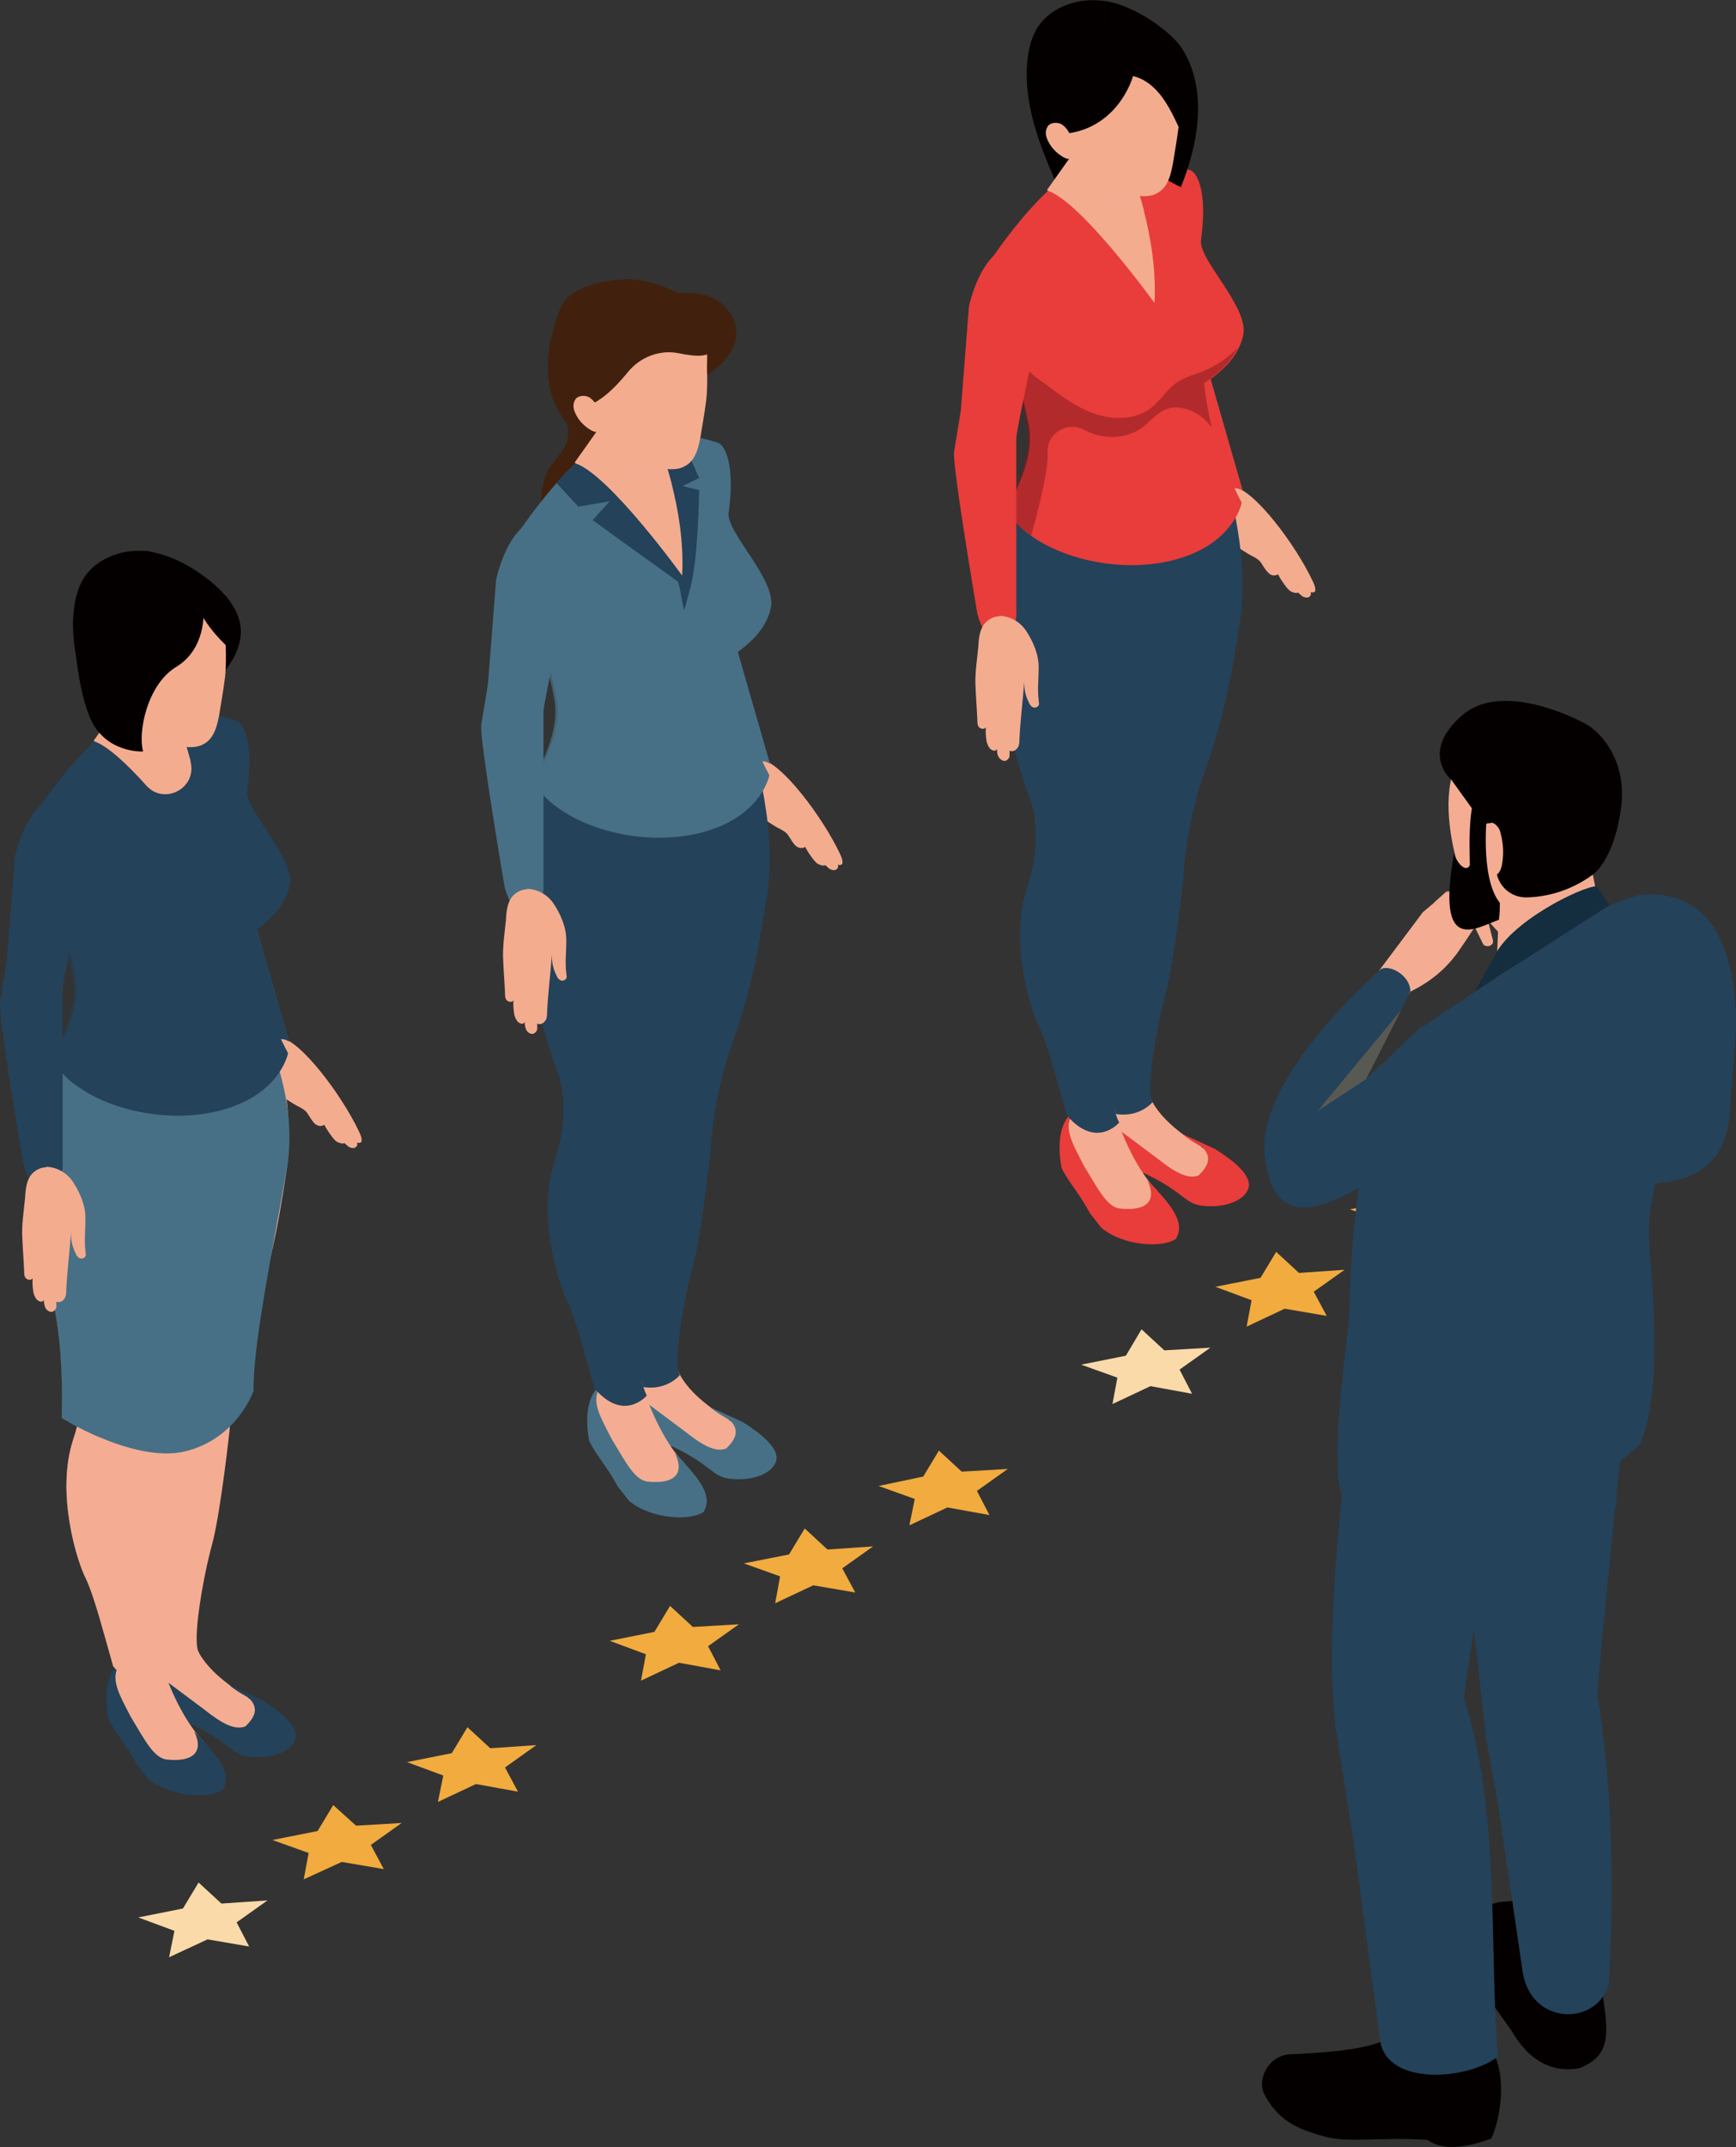 <?xml version="1.0" encoding="UTF-8"?>
<svg xmlns="http://www.w3.org/2000/svg" viewBox="0 0 38.81 47.97">
  <rect x="0" y="0" width="38.81" height="47.97" fill="#333333" stroke="none"/>
  <defs>
    <style>
      .cls-1, .cls-2, .cls-3, .cls-4 {
        opacity: .5;
      }

      .cls-1, .cls-2, .cls-3, .cls-4, .cls-5 {
        mix-blend-mode: multiply;
      }

      .cls-1, .cls-6 {
        fill: #24425a;
      }

      .cls-7 {
        fill: #41210d;
      }

      .cls-8 {
        fill: #e83d3a;
      }

      .cls-9 {
        fill: #142d3f;
      }

      .cls-10 {
        fill: #fadaa9;
      }

      .cls-11 {
        isolation: isolate;
      }

      .cls-12, .cls-3 {
        fill: #f4ad92;
      }

      .cls-2 {
        fill: #7e191e;
      }

      .cls-13 {
        fill: #f4ac8f;
      }

      .cls-14 {
        fill: #fff;
      }

      .cls-15 {
        fill: #f1ab3f;
      }

      .cls-16 {
        fill: #040000;
      }

      .cls-4 {
        fill: #8f704c;
      }

      .cls-17, .cls-5 {
        fill: #477086;
      }

      .cls-5 {
        opacity: .75;
      }
    </style>
  </defs>
  <g class="cls-11">
    <g id="_レイヤー_2" data-name="レイヤー 2">
      <g id="P">
        <g>
          <g>
            <g>
              <path class="cls-13" d="M27.58,10.88c.45.05,1.38,1.28,1.77,2.11.02.04.04.09.05.13,0,.03.01.06,0,.09-.02.03-.06.03-.1.02.02.04,0,.09-.04.11-.04.02-.09.01-.13-.01-.04-.02-.07-.06-.11-.09-.05.02-.1,0-.15-.02-.04-.02-.08-.06-.11-.1-.07-.09-.14-.19-.19-.29-.05.04-.13.03-.18,0-.05-.04-.09-.09-.13-.15l-.07-.11c-.07-.1-.2-.14-.31-.21-.16-.1-.32-.2-.45-.33-.13-.13-.24-.3-.26-.48-.02-.15.02-.3.1-.43.08-.13.17-.22.32-.26Z"/>
              <path class="cls-17" d="M27.78,10.96s-.24-.18-.39.11c-.15.29-.34.52-.34.52l-1.34-2.5,1.12-1.43.95,3.3Z"/>
              <path class="cls-8" d="M27.78,10.96s-.24-.18-.39.11c-.15.29-.34.52-.34.52l-1.34-2.5,1.12-1.43.95,3.3Z"/>
            </g>
            <path class="cls-14" d="M25.13,7.92s.45.79-.31,1.13l-.3-.41-.24.41s-.64-.58-.22-1.15c.42-.57,1.07.02,1.07.02Z"/>
            <g>
              <path class="cls-12" d="M26.86,25.62c-.38-.23-1.11-.72-1.21-1.32-.33-.03-.49-.14-.79.04-.26.38-.39.76-.14,1.19l.75.1.74.7.81.09c.1-.32.15-.61-.16-.79Z"/>
              <path class="cls-8" d="M24.78,24.46c-.38.29-.4.87-.28,1.35.25.48.78.26,1.14.43.84.41.84.65,1.24.7.65.07,1.07-.22,1.04-.5-.03-.23-.31-.49-.76-.77l-.72-.33c.11.1.26.19.43.28.23.23.15.42-.07.64-.24.1-.54-.07-.93-.38l-.83-.62c-.22-.21-.33-.47-.25-.79Z"/>
              <path class="cls-6" d="M27.32,10.35s.64,1.93.41,3.47c-.23,1.54-.43,2.39-.82,3.49-.39,1.1-.45,2.21-.45,2.25,0,.05-.21,1.95-.4,2.64s-.46,2.18-.29,2.42c0,0-.4.51-1.18.16l-.07-5.57.29-7.16,2.5-1.71Z"/>
              <path class="cls-1" d="M26.8,12.99s-.12.65-.56,1.19-.4,2.93-.4,2.93c0,0-.18,2.23-.36,2.99-.18.77-.46,4.16-.46,4.16l-.39-6.6-.05-4.03,2.21-.64Z"/>
              <path class="cls-12" d="M23.98,24.85c-.15.27-.14.65-.11,1.07,0,0,.7,1.08.72,1.13.01.05.97.29.97.29l.3-.75c-.39-.37-.81-1.23-.95-1.82-.45-.03-.58-.45-.92-.09,0,.06,0,.12-.01.17Z"/>
              <path class="cls-8" d="M23.98,24.85c-.34.27-.32.83-.25,1.24.16.33.38.54.64,1.02l.25.32c.49.41,1.36.46,1.67.25.2-.35-.04-.7-.64-1.31.23.47-.03.7-.63.63-.28-.05-.47-.43-.78-.94-.28-.54-.47-.85-.26-1.21Z"/>
              <path class="cls-6" d="M23.02,17.82s.34.82-.06,2.02c-.4,1.2.08,2.72.27,3.1.11.21.29.79.42,1.27.11.39.2.71.2.71.66.77,1.17.16,1.17.16-.41-.77-.24-4.06-.24-4.06,0,0-.04-.88.19-1.65.23-.77.44-2.69.44-3.16,0-.47-.06-2.04-.06-2.04,2.63-1.27,1.63-3.31,1.63-3.31l-3.81-1.33s.03.67-.36,1.4c-.03.05-.05.1-.08.15-.34.64-.49,1.02-.61,1.69-.13.72.28,1.92.33,2.78.05.86.57,2.29.57,2.29Z"/>
              <path class="cls-1" d="M23.02,17.82s.34.82-.06,2.02c-.4,1.2.08,2.72.27,3.1.11.21.29.79.42,1.27l.03.03s-.44-2.05-.38-3.12c.06-1.07.36-1.74.38-2.77.03-1.04-.36-3.15-.65-3.99-.28-.85,0-2.4,0-2.4v-.79s-.31-.11-.31-.11c-.34.64-.49,1.02-.61,1.69-.13.72.28,1.92.33,2.78.05.86.57,2.29.57,2.29Z"/>
              <path class="cls-16" d="M22.99,1.19c.03-.17.08-.35.16-.5.26-.49.87-.73,1.42-.68.04,0,.08,0,.13.02v3.86s-.02,0-.03,0c-.28.02-.24.02-.94.35-.09-.09-.15-.22-.2-.34-.37-.86-.69-1.79-.54-2.71Z"/>
              <path class="cls-8" d="M22.48,11.33c.11.24.31.46.57.64.82.59,2.27.87,3.43.47,1.13-.39,1.28-1.21,1.28-1.21-.19-.35-.33-.69-.44-1.01-.09-.25-.15-.48-.2-.68-.14-.59-.17-.99-.17-.99,0,0,.19-.12.4-.32.13-.12.26-.28.35-.47.05-.1.08-.2.1-.31.08-.63-1.01-1.66-.95-2.08.18-1.38-.22-1.56-.22-1.56,0,0-1.47-.51-2.43-.09-.96.41-2.07,2.12-2.07,2.12,0,0,.23.93.46,1.87,0,.03.01.06.02.09.17.72.34,1.43.39,1.71.16.84-.49,1.81-.49,1.81Z"/>
              <path class="cls-13" d="M23.42,4.26c.76.25,2.39,2.51,2.39,2.51.04-.75-.09-1.49-.24-2.07-.18-.68-.38-1.14-.38-1.14l-.14-.05-.91-.3-.73,1.03Z"/>
              <path class="cls-3" d="M24.2,3.58c.07.27.2.52.37.75.11.14.24.28.41.36.16.08.36.11.53.05.02,0,.05-.02.07-.03-.18-.68-.38-1.14-.38-1.14l-.14-.05c-.25-.05-.5-.07-.75-.06-.04,0-.1,0-.12.05-.01.02,0,.05,0,.08Z"/>
              <path class="cls-16" d="M26.35.98c.25.32.81,1.31.05,3.2-.24-.1-.44-.28-.71-.31-.33-.04-.66-.01-.99,0V.02c.74.12,1.45.71,1.65.96Z"/>
              <path class="cls-13" d="M26.23,3.61c-.05.27-.11.57-.35.7-.2.12-.46.07-.7.02l-.38-.09c-.08-.02-.17-.04-.25-.08-.2-.09-.32-.29-.44-.47-.26-.4-.51-.81-.77-1.21-.07-.11-.14-.22-.17-.34-.03-.11-.03-.23-.02-.34,0-.13.03-.27.09-.39.08-.16.21-.28.35-.4.19-.17.39-.34.63-.4.15-.03.3-.02.46,0,.43.05.88.14,1.22.42.24.19.45.52.47.83,0,.14-.01.29,0,.44,0,.2,0,.4-.03.6-.03.23-.07.46-.11.7Z"/>
              <path class="cls-16" d="M26.52,3c-.12.29-.33-1.1-1.19-1.3,0,0-.36,1.35-1.83,1.3,0,0-1.01-1.48,0-2.19,1.01-.71,2.57.14,2.57.14,0,0,.95.87.45,2.06Z"/>
              <path class="cls-13" d="M23.74,2.78c-.09-.05-.22-.05-.3.02-.04.05-.06.11-.06.17,0,.06.02.12.05.18.07.15.2.28.34.36.04.02.07.04.11.04.04,0,.08-.01.11-.05.02-.03.02-.08.01-.11-.02-.22-.06-.49-.28-.62Z"/>
            </g>
            <path class="cls-2" d="M22.48,11.33c.11.24.31.46.57.64,0,0,.4-1.37.37-1.84,0,0,0-.01,0-.02-.02-.44.45-.71.83-.5.39.21.9.21,1.26-.04.19-.13.33-.33.54-.42.27-.11.59-.01.82.17.08.07.16.15.22.23-.14-.59-.17-.99-.17-.99,0,0,.19-.12.4-.32.13-.12.26-.28.35-.47-.22.23-.49.41-.79.53-.2.08-.41.13-.59.26-.21.15-.34.38-.54.54-.34.28-.84.29-1.26.15-.42-.14-.78-.41-1.13-.68,0,0-.46-.28-.8-.76.17.72.34,1.43.39,1.71.16.84-.49,1.81-.49,1.81Z"/>
            <g>
              <path class="cls-8" d="M23.22,7.3c0,.05-.5,2.3-.5,2.5v3.88s.05.35-.32.57c-.37.22-.55-.54-.55-.54,0,0-.57-3.34-.52-3.62.05-.29.15-.92.15-.92l.18-2.31s.27-1.39,1.12-1.4c.86-.02.44,1.85.44,1.85Z"/>
              <path class="cls-13" d="M22.34,13.76c.23,0,.46.13.59.32.17.25.3.56.29.86,0,.23-.03.47,0,.7,0,.04.02.08,0,.12-.02.03-.05.05-.09.05-.06,0-.11-.06-.13-.12-.08-.15-.11-.32-.1-.49-.03.43-.09.89-.11,1.33,0,.06,0,.13-.05.19s-.11.08-.17.05c0,.04,0,.09,0,.13-.01.04-.04.07-.07.09-.06.03-.13-.01-.17-.07s-.04-.13-.04-.19c-.02.06-.09.05-.14.01-.05-.04-.07-.1-.09-.16-.02-.11-.03-.22-.02-.33-.03.05-.11.04-.15,0-.04-.04-.04-.1-.04-.16-.01-.24-.03-.48-.04-.72-.02-.3.03-.6.06-.91.01-.15.02-.31.09-.45.07-.14.23-.24.38-.24Z"/>
            </g>
          </g>
          <g>
            <path class="cls-7" d="M12.68,9.84c-.06.23-.25.39-.38.59-.22.35-.24.79-.14,1.19.1.4.31.76.52,1.12.34-.55.82-1.01,1.06-1.61.17-.44.19-.93.06-1.38-.07-.25-.2-.49-.4-.66-.15-.13-.57-.38-.76-.2-.1.1-.02.28,0,.4.04.18.09.37.04.55Z"/>
            <g>
              <path class="cls-13" d="M17.01,16.97c.45.05,1.38,1.28,1.77,2.11.02.04.04.09.05.13,0,.03.01.06,0,.09-.02.03-.06.03-.1.02.02.04,0,.09-.04.11s-.09.01-.13-.01c-.04-.02-.07-.06-.11-.09-.05.02-.1,0-.15-.02-.04-.02-.08-.06-.11-.1-.07-.09-.14-.19-.19-.29-.05.04-.13.03-.18,0s-.09-.09-.13-.15c-.02-.04-.05-.07-.07-.11-.07-.1-.2-.14-.31-.21-.16-.1-.32-.2-.45-.33-.13-.13-.24-.3-.26-.48-.02-.15.02-.3.1-.43.08-.13.17-.22.32-.26Z"/>
              <path class="cls-17" d="M17.21,17.06s-.24-.18-.39.11c-.15.29-.34.52-.34.52l-1.34-2.5,1.12-1.43.95,3.3Z"/>
              <path class="cls-17" d="M17.21,17.06s-.24-.18-.39.11c-.15.29-.34.52-.34.52l-1.34-2.5,1.12-1.43.95,3.3Z"/>
            </g>
            <path class="cls-14" d="M14.56,14.02s.45.79-.31,1.13l-.3-.41-.24.41s-.64-.58-.22-1.15c.42-.57,1.07.02,1.07.02Z"/>
            <path class="cls-12" d="M16.3,31.72c-.38-.23-1.11-.72-1.21-1.32-.33-.03-.49-.14-.79.04-.26.38-.39.76-.14,1.19l.75.1.74.7.81.09c.1-.32.15-.61-.16-.79Z"/>
            <path class="cls-17" d="M14.22,30.56c-.38.29-.4.87-.28,1.35.25.48.78.26,1.14.43.84.41.84.65,1.24.7.65.07,1.07-.22,1.04-.5-.03-.23-.31-.49-.76-.77l-.72-.33c.11.1.26.19.43.28.23.23.15.42-.07.64-.24.1-.54-.07-.93-.38l-.83-.62c-.22-.21-.33-.47-.25-.79Z"/>
            <path class="cls-6" d="M16.75,16.45s.64,1.93.41,3.47c-.23,1.54-.43,2.39-.82,3.49-.39,1.1-.45,2.21-.45,2.25,0,.05-.21,1.95-.4,2.64s-.46,2.18-.29,2.42c0,0-.4.51-1.18.16l-.07-5.57.29-7.16,2.5-1.71Z"/>
            <path class="cls-1" d="M16.24,19.09s-.12.65-.56,1.19-.4,2.93-.4,2.93c0,0-.18,2.23-.36,2.99-.18.77-.46,4.16-.46,4.16l-.39-6.6-.05-4.03,2.21-.64Z"/>
            <path class="cls-12" d="M13.42,30.95c-.15.27-.14.65-.11,1.07,0,0,.7,1.08.72,1.13.01.05.97.29.97.29l.3-.75c-.39-.37-.81-1.23-.95-1.82-.45-.03-.58-.45-.92-.09,0,.06,0,.12-.01.17Z"/>
            <path class="cls-17" d="M13.42,30.95c-.34.27-.32.83-.25,1.24.16.33.38.54.64,1.02l.25.32c.49.41,1.36.46,1.67.25.2-.35-.04-.7-.64-1.31.23.47-.03.7-.63.63-.28-.05-.47-.43-.78-.94-.28-.54-.47-.85-.26-1.21Z"/>
            <path class="cls-6" d="M12.46,23.92s.34.82-.06,2.02c-.4,1.2.08,2.72.27,3.1.11.21.29.79.42,1.27.11.39.2.71.2.71.66.77,1.17.16,1.17.16-.41-.77-.24-4.06-.24-4.06,0,0-.04-.88.19-1.65.23-.77.44-2.69.44-3.16s-.06-2.04-.06-2.04c2.63-1.27,1.63-3.31,1.63-3.31l-3.81-1.33s.03.67-.36,1.4c-.03.05-.05.1-.08.15-.34.64-.49,1.02-.61,1.69-.13.72.28,1.92.33,2.78.05.86.57,2.29.57,2.29Z"/>
            <path class="cls-1" d="M12.46,23.92s.34.82-.06,2.02c-.4,1.2.08,2.72.27,3.1.11.21.29.79.42,1.27l.03.03s-.44-2.05-.38-3.12c.06-1.07.36-1.74.38-2.77.03-1.04-.36-3.15-.65-3.99-.28-.85,0-2.4,0-2.4v-.79s-.31-.11-.31-.11c-.34.64-.49,1.02-.61,1.69-.13.72.28,1.92.33,2.78.05.86.57,2.29.57,2.29Z"/>
            <path class="cls-7" d="M12.52,6.91c.2-.52.99-.66,1.54-.67.69,0,1.52.54,1.57.55l-1.49,3.19s-.02,0-.03,0c-.28.02-.08-.33-.78,0-.09-.09-1.72-.73-.81-3.07Z"/>
            <path class="cls-17" d="M11.92,17.42c.11.24.31.46.57.64.82.59,2.27.87,3.43.47,1.13-.39,1.28-1.21,1.28-1.21-.19-.35-.33-.69-.44-1.01-.09-.25-.15-.48-.2-.68-.14-.59-.17-.99-.17-.99,0,0,.19-.12.4-.32.13-.12.26-.28.35-.47.05-.1.08-.2.1-.31.08-.63-1.01-1.66-.95-2.08.18-1.38-.22-1.56-.22-1.56,0,0-1.47-.51-2.43-.09-.96.41-2.07,2.12-2.07,2.12,0,0,.23.93.46,1.87,0,.03.01.06.02.09.17.72.34,1.43.39,1.71.16.84-.49,1.81-.49,1.81Z"/>
            <path class="cls-6" d="M15.2,9.71l.43.97-.37.18.37.09s-.02,1.62-.21,2.23c0,0-.08.3-.12.45-.03-.02-.11-.61-.15-.64-.5-.36-1.55-1.11-1.9-1.37l.38-.42-.7.12-.49-.53.42-.43,1.16-.89,1.18.25Z"/>
            <path class="cls-13" d="M12.86,10.35c.76.25,2.39,2.51,2.39,2.51.04-.75-.09-1.49-.24-2.07-.18-.68-.38-1.14-.38-1.14l-.14-.05-.91-.3-.73,1.03Z"/>
            <path class="cls-3" d="M13.64,9.68c.07.27.2.52.37.75.11.14.24.28.41.36s.36.11.53.05c.02,0,.05-.02.07-.03-.18-.68-.38-1.14-.38-1.14l-.14-.05c-.25-.05-.5-.07-.75-.06-.04,0-.1,0-.12.05-.01.02,0,.05,0,.08Z"/>
            <path class="cls-7" d="M16.18,6.83c.42.38.57,1.24-1.03,1.89-.24-.1.25,1.29-.02,1.26-.33-.04-.66-.01-.99,0l-.37-3.1c1.23-.41,1.97-.46,2.41-.06Z"/>
            <path class="cls-13" d="M15.67,9.71c-.05.27-.11.57-.35.7-.2.12-.46.07-.7.02l-.38-.09c-.08-.02-.17-.04-.25-.08-.2-.09-.32-.29-.44-.47-.26-.4-.51-.81-.77-1.21-.07-.11-.14-.22-.17-.34-.03-.11-.03-.23-.02-.34,0-.13.03-.27.09-.39.08-.16.21-.28.35-.4.19-.17.39-.34.63-.4.15-.03.3-.02.46,0,.43.05.88.14,1.22.42.24.19.45.52.47.83,0,.14-.01.29,0,.44,0,.2,0,.4-.03.6-.03.23-.07.46-.11.7Z"/>
            <path class="cls-7" d="M15.95,7.78c-.08.2-.35.2-.79.11-.42-.08-.85.09-1.12.42-.3.37-.72.79-1.11.79,0,0-1.01-1.48,0-2.19s2.57.14,2.57.14c0,0,.94-.45.45.73Z"/>
            <path class="cls-13" d="M13.18,8.88c-.09-.05-.22-.05-.3.02-.04.05-.06.11-.06.17,0,.06.02.12.05.18.07.15.2.28.34.36.04.02.07.04.11.04.04,0,.08-.01.11-.05.02-.03.02-.08.01-.11-.02-.22-.06-.49-.28-.62Z"/>
            <path class="cls-5" d="M11.92,17.42c.11.24.31.46.57.64,0,0,.4-1.37.37-1.84,0,0,0-.01,0-.02-.02-.44.45-.71.83-.5.39.21.9.21,1.26-.04.19-.13.33-.33.54-.42.27-.11.59-.01.82.17.08.07.16.15.22.23-.14-.59-.17-.99-.17-.99,0,0,.19-.12.4-.32.13-.12.26-.28.35-.47-.22.23-.49.41-.79.53-.2.08-.41.13-.59.26-.21.15-.34.38-.54.54-.34.28-.84.29-1.26.15-.42-.14-.78-.41-1.13-.68,0,0-.46-.28-.8-.76.17.72.34,1.43.39,1.71.16.84-.49,1.81-.49,1.81Z"/>
            <g>
              <path class="cls-17" d="M12.65,13.4c0,.05-.5,2.3-.5,2.5v3.88s.05.35-.32.57c-.37.22-.55-.54-.55-.54,0,0-.57-3.34-.52-3.62.05-.29.15-.92.15-.92l.18-2.31s.27-1.39,1.12-1.4.44,1.85.44,1.85Z"/>
              <path class="cls-13" d="M11.78,19.86c.23,0,.46.13.59.32.17.25.3.56.29.86,0,.23-.03.47,0,.7,0,.04.02.08,0,.12-.02.03-.05.05-.09.05-.06,0-.11-.06-.13-.12-.08-.15-.11-.32-.1-.49-.03.43-.09.89-.11,1.33,0,.06,0,.13-.05.19-.04.05-.11.08-.17.05,0,.04,0,.09,0,.13-.01.04-.04.07-.07.09-.06.03-.13-.01-.17-.07-.03-.06-.04-.13-.04-.19-.02.06-.09.05-.14.01s-.07-.1-.09-.16c-.02-.11-.03-.22-.02-.33-.03.05-.11.04-.15,0-.04-.04-.04-.1-.04-.16-.01-.24-.03-.48-.04-.72-.02-.3.03-.6.06-.91.01-.15.02-.31.09-.45.07-.14.23-.24.38-.24Z"/>
            </g>
          </g>
          <g>
            <g>
              <g>
                <path class="cls-13" d="M6.26,23.18c.45.05,1.38,1.28,1.77,2.11.02.04.04.09.05.13,0,.03.01.06,0,.09-.02.03-.06.03-.1.02.02.04,0,.09-.04.11s-.09.01-.13-.01c-.04-.02-.07-.06-.11-.09-.05.02-.1,0-.15-.02-.04-.02-.08-.06-.11-.1-.07-.09-.14-.19-.19-.29-.05.04-.13.03-.18,0s-.09-.09-.13-.15c-.02-.04-.05-.07-.07-.11-.07-.1-.2-.14-.31-.21-.16-.1-.32-.2-.45-.33-.13-.13-.24-.3-.26-.48-.02-.15.02-.3.1-.43.08-.13.17-.22.32-.26Z"/>
                <path class="cls-17" d="M6.46,23.27s-.24-.18-.39.11c-.15.29-.34.52-.34.52l-1.34-2.5,1.12-1.43.95,3.3Z"/>
                <path class="cls-6" d="M6.46,23.27s-.24-.18-.39.11c-.15.29-.34.52-.34.52l-1.34-2.5,1.12-1.43.95,3.3Z"/>
              </g>
              <path class="cls-12" d="M5.54,37.92c-.38-.23-1.11-.72-1.21-1.32-.33-.03-.49-.14-.79.04-.26.38-.39.76-.14,1.19l.75.1.74.7.81.09c.1-.32.15-.61-.16-.79Z"/>
              <path class="cls-6" d="M3.47,36.77c-.38.29-.4.87-.28,1.35.25.48.78.26,1.14.43.84.41.84.65,1.24.7.65.07,1.07-.22,1.04-.5-.03-.23-.31-.49-.76-.77l-.72-.33c.11.1.26.19.43.28.23.23.15.42-.07.64-.24.1-.54-.07-.93-.38l-.83-.62c-.22-.21-.33-.47-.25-.79Z"/>
              <path class="cls-12" d="M6,22.66s.64,1.93.41,3.47c-.23,1.54-.43,2.39-.82,3.49-.39,1.1-.45,2.21-.45,2.25s-.21,1.95-.4,2.64-.46,2.18-.29,2.42c0,0-.4.51-1.18.16l-.07-5.57.29-7.16,2.5-1.71Z"/>
              <path class="cls-3" d="M5.48,25.3s-.12.65-.56,1.19c-.44.53-.4,2.93-.4,2.93,0,0-.18,2.23-.36,2.99-.18.77-.46,4.16-.46,4.16l-.39-6.6-.05-4.03,2.21-.64Z"/>
              <path class="cls-12" d="M2.67,37.16c-.15.27-.14.65-.11,1.07,0,0,.7,1.08.72,1.13.01.05.97.29.97.29l.3-.75c-.39-.37-.81-1.23-.95-1.82-.45-.03-.58-.45-.92-.09,0,.06,0,.12-.01.17Z"/>
              <path class="cls-6" d="M2.67,37.16c-.34.27-.32.83-.25,1.24.16.33.38.54.64,1.02l.25.32c.49.41,1.36.46,1.67.25.2-.35-.04-.7-.64-1.31.23.47-.03.7-.63.63-.28-.05-.47-.43-.78-.94-.28-.54-.47-.85-.26-1.21Z"/>
              <path class="cls-12" d="M1.7,30.13s.34.82-.06,2.02c-.4,1.2.08,2.72.27,3.1.11.21.29.79.42,1.27.11.39.2.71.2.71.66.77,1.17.16,1.17.16-.41-.77-.24-4.06-.24-4.06,0,0-.04-.88.19-1.65.23-.77.44-2.69.44-3.16,0-.47-.06-2.04-.06-2.04,2.63-1.27,1.63-3.31,1.63-3.31l-3.81-1.33s.03.67-.36,1.4c-.03.05-.05.1-.08.15-.34.64-.49,1.02-.61,1.69-.13.72.28,1.92.33,2.78.05.86.57,2.29.57,2.29Z"/>
              <path class="cls-3" d="M1.7,30.13s.34.82-.06,2.02c-.4,1.2.08,2.72.27,3.1.11.21.29.79.42,1.27l.03.03s-.44-2.05-.38-3.12c.06-1.07.36-1.74.38-2.77.03-1.04-.36-3.15-.65-3.99-.28-.85,0-2.4,0-2.4v-.79s-.31-.11-.31-.11c-.34.64-.49,1.02-.61,1.69-.13.72.28,1.92.33,2.78.05.86.57,2.29.57,2.29Z"/>
              <path class="cls-17" d="M1.02,28.55c.45,1.09.36,3.13.36,3.13,0,0,.35.22.84.43.57.24,1.33.47,1.95.31,1.15-.3,1.5-1.35,1.5-1.35-.03-.94.45-3.29.74-4.94.29-1.65-.55-3.2-.55-3.2,0,0-3.14-.37-4.2.69-.03.03-.06.06-.08.08-.97,1.16-1.01,3.76-.57,4.85Z"/>
              <path class="cls-5" d="M1.02,28.55c.45,1.09.36,3.13.36,3.13,0,0,.35.22.84.43.13-.1-.46-2.91-.29-3.65.2-.83.14-.49.09-1.35-.05-.85-.44-1.21-.29-2.83.02-.19.09-.51-.07-.66-.03.03-.06.06-.08.08-.97,1.16-1.01,3.76-.57,4.85Z"/>
              <path class="cls-14" d="M3.81,20.23s.45.79-.31,1.13l-.3-.41-.24.41s-.64-.58-.22-1.15c.42-.57,1.07.02,1.07.02Z"/>
              <path class="cls-16" d="M1.67,13.49c.03-.17.08-.35.16-.5.26-.49.87-.73,1.42-.68.04,0,.08,0,.13.02v3.86s-.02,0-.03,0c-.28.02-.24.02-.94.35-.09-.09-.15-.22-.2-.34-.37-.86-.69-1.79-.54-2.71Z"/>
              <path class="cls-6" d="M1.16,23.63c.11.24.31.46.57.64.82.59,2.27.87,3.43.47,1.13-.39,1.28-1.21,1.28-1.21-.19-.35-.33-.69-.44-1.01-.09-.25-.15-.48-.2-.68-.14-.59-.17-.99-.17-.99,0,0,.19-.12.4-.32.13-.12.26-.28.35-.47.05-.1.08-.2.1-.31.08-.63-1.01-1.66-.95-2.08.18-1.38-.22-1.56-.22-1.56,0,0-1.47-.51-2.43-.09-.96.41-2.07,2.12-2.07,2.12,0,0,.23.93.46,1.87,0,.03.01.06.02.09.17.72.34,1.43.39,1.71.16.84-.49,1.81-.49,1.81Z"/>
              <path class="cls-13" d="M2.1,16.56c.3.1.75.52,1.17.99.4.45,1.14.06.99-.53,0,0,0-.01,0-.02-.18-.68-.38-1.14-.38-1.14l-.14-.05-.91-.3-.73,1.03Z"/>
              <path class="cls-3" d="M2.88,15.89c.07.27.2.52.37.75.11.14.24.28.41.36.16.08.36.11.53.05.02,0,.05-.02.07-.03-.18-.68-.38-1.14-.38-1.14l-.14-.05c-.25-.05-.5-.07-.75-.06-.04,0-.1,0-.12.05-.01.02,0,.05,0,.08Z"/>
              <path class="cls-16" d="M5.03,13.29c.25.32.87,1.05-.53,2.24-.24-.1-.67-.27-.94-.3-.33-.04-.64-.76-.97-.73l.78-2.17c.74.12,1.45.71,1.65.96Z"/>
              <path class="cls-13" d="M4.91,15.92c-.05.27-.11.57-.35.7-.2.12-.46.07-.7.02-.13-.03-.25-.06-.38-.09-.08-.02-.17-.04-.25-.08-.2-.09-.32-.29-.44-.47-.26-.4-.51-.81-.77-1.21-.07-.11-.14-.22-.17-.34-.03-.11-.03-.23-.02-.34,0-.13.03-.27.09-.39.08-.16.21-.28.35-.4.19-.17.39-.34.63-.4.15-.03.3-.02.46,0,.43.05.88.14,1.22.42.24.19.45.52.47.83,0,.14-.01.29,0,.44,0,.2,0,.4-.03.6-.03.23-.07.46-.11.7Z"/>
              <path class="cls-13" d="M2.42,15.09c-.09-.05-.22-.05-.3.02-.04.05-.06.11-.06.17,0,.06.02.12.05.18.07.15.2.28.34.36.04.02.07.04.11.04.04,0,.08-.01.11-.05.02-.03.02-.08.01-.11-.02-.22-.06-.49-.28-.62Z"/>
              <path class="cls-1" d="M1.16,23.63c.11.24.31.46.57.64,0,0,.4-1.37.37-1.84,0,0,0-.01,0-.02-.02-.44.45-.71.83-.5.39.21.9.21,1.26-.04.19-.13.33-.33.54-.42.27-.11.59-.01.82.17.08.07.16.15.22.23-.14-.59-.17-.99-.17-.99,0,0,.19-.12.4-.32.13-.12.26-.28.35-.47-.22.23-.49.41-.79.53-.2.08-.41.13-.59.26-.21.15-.34.38-.54.54-.34.28-.84.29-1.26.15-.42-.14-.78-.41-1.13-.68,0,0-.46-.28-.8-.76.17.72.34,1.43.39,1.71.16.84-.49,1.81-.49,1.81Z"/>
              <g>
                <path class="cls-6" d="M1.9,19.61c0,.05-.5,2.3-.5,2.5v3.88s.05.35-.32.57c-.37.22-.55-.54-.55-.54C.52,26.01-.05,22.68,0,22.39c.05-.29.15-.92.15-.92l.18-2.31s.27-1.39,1.12-1.4c.86-.02.44,1.85.44,1.85Z"/>
                <path class="cls-13" d="M1.03,26.07c.23,0,.46.13.59.32.17.25.3.56.29.86,0,.23-.03.47,0,.7,0,.04.02.08,0,.12-.02.03-.05.05-.09.05-.06,0-.11-.06-.13-.12-.08-.15-.11-.32-.1-.49-.03.43-.09.89-.11,1.33,0,.06,0,.13-.05.19-.04.05-.11.08-.17.05,0,.04,0,.09,0,.13-.01.04-.04.07-.07.09-.06.03-.13-.01-.17-.07-.03-.06-.04-.13-.04-.19-.02.06-.09.05-.14.01-.05-.04-.07-.1-.09-.16-.02-.11-.03-.22-.02-.33-.03.05-.11.04-.15,0-.04-.04-.04-.1-.04-.16-.01-.24-.03-.48-.04-.72-.02-.3.03-.6.06-.91.01-.15.02-.31.09-.45.07-.14.23-.24.38-.24Z"/>
              </g>
              <path class="cls-5" d="M4.24,31.8c0-1.05.01-2.1.02-3.15,0-.61.02-1.26.34-1.79.36-.59,1.08-.95,1.26-1.62-.05.19.02.75-.81,2.1-.49.79-.37,1.9-.53,2.81-.12.7-.17,1.07-.28,1.65Z"/>
            </g>
            <path class="cls-16" d="M4.55,13.69s.05.81-.61,1.21c-.66.4-.86,1.48-.74,1.89,0,0-.85.05-1.19-.76-.34-.81-.37-2.19-.37-2.19,0,0,.48-1.22,1.07-1.23.59-.01,1.89-.04,1.85,1.08Z"/>
            <path class="cls-16" d="M5.17,14.53s-.79-.68-.79-1.23c0,0-.03-.39.39,0,.43.39.53.68.39,1.23Z"/>
          </g>
          <polygon class="cls-10" points="25.17 30.29 24.17 30.49 24.98 30.78 24.87 31.37 25.72 30.97 26.65 31.14 26.37 30.6 27.06 30.11 26.03 30.17 25.52 29.7 25.17 30.29"/>
          <g>
            <polygon class="cls-15" points="31.18 26.82 30.18 27.02 30.99 27.31 30.87 27.9 31.72 27.5 32.66 27.67 32.38 27.13 33.07 26.64 32.04 26.7 31.53 26.24 31.18 26.82"/>
            <polygon class="cls-15" points="28.18 28.55 27.17 28.75 27.98 29.05 27.87 29.64 28.72 29.24 29.66 29.4 29.37 28.86 30.06 28.37 29.04 28.44 28.53 27.97 28.18 28.55"/>
          </g>
          <polygon class="cls-15" points="14.63 36.46 13.63 36.66 14.44 36.96 14.33 37.55 15.18 37.15 16.11 37.32 15.83 36.78 16.52 36.29 15.49 36.35 14.98 35.88 14.63 36.46"/>
          <g>
            <polygon class="cls-15" points="20.64 32.99 19.64 33.2 20.45 33.49 20.33 34.08 21.18 33.68 22.12 33.85 21.84 33.31 22.53 32.82 21.5 32.88 20.99 32.41 20.64 32.99"/>
            <polygon class="cls-15" points="17.64 34.73 16.63 34.93 17.44 35.22 17.33 35.82 18.18 35.42 19.12 35.58 18.83 35.04 19.52 34.55 18.5 34.62 17.99 34.15 17.64 34.73"/>
          </g>
          <polygon class="cls-10" points="4.09 42.64 3.09 42.84 3.9 43.14 3.78 43.73 4.64 43.33 5.57 43.49 5.29 42.95 5.98 42.46 4.95 42.53 4.44 42.06 4.09 42.64"/>
          <g>
            <polygon class="cls-15" points="10.1 39.17 9.1 39.37 9.91 39.67 9.79 40.26 10.64 39.86 11.58 40.03 11.29 39.49 11.99 38.99 10.96 39.06 10.45 38.59 10.1 39.17"/>
            <polygon class="cls-15" points="7.1 40.91 6.09 41.11 6.9 41.4 6.79 41.99 7.64 41.6 8.58 41.76 8.29 41.22 8.98 40.73 7.96 40.79 7.45 40.33 7.1 40.91"/>
          </g>
          <g>
            <path class="cls-16" d="M33.48,42.51c-.88.18-1.02.87-.68,1.46l.99,1.4c.37.64.87.95,1.52.84.59-.24.64-.6.58-1.2l-.11-.86-.59-1.8-1.7.15Z"/>
            <path class="cls-6" d="M32.34,32.05l.29,1.42.59,5.34s.28,1.56.28,1.56l.53,3.6s.01.1.02.14c.22,1.15,1.65,1.15,1.92.22.12-2.2.08-4.38-.26-6.48,0-.15.2-2.19.4-4.2.1-1.05.21-2.08.28-2.83.07-.69.11-1.15.11-1.15l-.66.03-3.1.14h-.06s0,.06,0,.06l-.35,2.13Z"/>
            <path class="cls-1" d="M32.34,32.05l.29,1.42.59,5.34s.28,1.56.28,1.56l.53,3.6s.01.1.02.14c.31-1.04.23-2.16.07-3.23-.17-1.14-.42-2.27-.38-3.42.04-1.15.42-2.35,1.3-3.09.33-.28.72-.48,1.09-.71.1-1.05.21-2.08.28-2.83-.06-.16-.11-.31-.17-.47-.1-.23-.22-.45-.37-.65-.2-.26-.46-.47-.78-.56-.41-.11-.84,0-1.23.14-.38.13-.77.29-1.08.56-.02.02-.05.04-.07.06l-.35,2.13Z"/>
            <path class="cls-6" d="M38.81,23.03l-.15,1.96c-.07.55-.28.89-.57,1.1-.48.37-1.17.36-1.66.37-.14,0-.27.01-.37.03l-.15-2.23.88-4.28c1.52-.05,2.02,1.27,2.03,3.04Z"/>
            <path class="cls-1" d="M38.08,26.09c-.48.37-1.17.36-1.66.37v-1.26s1.59-2.25,1.59-2.25c.07,1.35-.36,2.32.07,3.14Z"/>
            <path class="cls-12" d="M33.53,20.86l-.27-.3.11.43c.02.05,0,.1-.03.12-.04.04-.12.04-.17,0-.01-.01-.02-.03-.03-.05l-.17-.35-.21.32-.2.29c-.25.33-.57.61-1.02.83l-.37.5-.37.07.02-1.02.99-1.32.25-.21.27-.24.58-.04.48.34.31.49c.08.16-.08.26-.18.15Z"/>
            <path class="cls-3" d="M33.53,20.86l-.27-.3.11.43c.02.05,0,.1-.03.12h-.17s-.02-.04-.03-.06l-.17-.35-.21.32-.64-.4-.05-.47.27-.24.58-.04.48.34.31.49c.08.16-.08.26-.18.15Z"/>
            <g>
              <path class="cls-16" d="M33.36,45.82c.34.57.18,1.53-.02,1.96-.59.22-1.09.27-1.43.03-1.12-.07-1.74.08-2.32-.08-.61-.17-1.03-.36-1.34-.97-.12-.27.05-.78.54-.86.93-.04,1.76-.11,2.22-.34l.79-1.45,1.44,1.14.11.58Z"/>
              <path class="cls-6" d="M29.85,38.54c.46,2.91.33,1.94.84,5.82.05.37.1.79.17,1.26.17.97,1.91.87,2.63.33-.21-2.39.07-5.44-.76-8,0-.19.37-2.44.49-3.25.02-.11.03-.2.03-.25,0,0,.02,0,.02,0,2.88-1.14,3.13-2.97,3.08-4.03,0-.17-.25-.31-.58-.43-.69-.25-1.74-.44-1.84-.78,0,0,0-.02,0-.03,0-.02,0-.03,0-.05l-3.53.26c-.03.41-.08.94-.14,1.54-.25,2.31-.66,5.71-.4,7.62Z"/>
              <path class="cls-1" d="M29.85,38.54c.46,2.91.33,1.94.84,5.82.46-2.31-.22-4.8.26-7.13.16-.78.49-1.59,1.15-2.04.34-.23.73-.36,1.13-.49.02-.11.03-.2.03-.25,0,0,.02,0,.02,0,2.88-1.14,3.13-2.97,3.08-4.03,0-.17-.25-.31-.58-.43-.39.29-.72.81-1.09,1.07-.77.54-1.79.63-2.71.45-.6-.12-1.17-.33-1.72-.59-.25,2.31-.66,5.71-.4,7.62Z"/>
            </g>
            <polygon class="cls-12" points="33.44 22 33.56 19.17 35.37 18.34 35.83 20.65 33.44 22"/>
            <path class="cls-6" d="M29.98,33.35c.07.35,1.06.58,1.51.68.04,0,.07.02.1.03,2.03.51,3.91-.77,5.07-1.78.59-1.33.2-4.13.2-4.75,0-1.26.95-3.69.95-3.69.59-1.81.13-3.95-1.18-3.84-.88.25-1.25.6-2.2,1.19l-2.69,1.79c-.36.4-.68,1.02-.94,1.77-.46,1.34-.6,2.96-.64,4.65,0,.42-.43,2.82-.19,3.96Z"/>
            <path class="cls-12" d="M33.76,20.38l-.47-.2c-.33-.14-.58-.42-.68-.77-.18-.62-.38-1.63-.05-2.37.52-1.14,1.22-1.39,2.33-.99,1.12.4,1.54,1.25,1.19,2.48-.34,1.23-.66,1.06-.66,1.06l-1.67.79Z"/>
            <path class="cls-16" d="M32.43,17.4l.57.79.18.66.19.27.09.4c.07.32.35.54.68.53.39-.01.94-.12,1.47-.51,0,0,.45-.29.62-1.42.18-1.13-.47-1.78-.77-1.94-.3-.17-1.91-.95-2.77-.2-.95.82-.26,1.43-.26,1.43Z"/>
            <path class="cls-12" d="M33.33,18.38c.06,0,.11.04.15.09.04.05.06.1.07.16.06.22.07.45.03.68-.01.06-.03.12-.06.17-.03.05-.09.09-.15.09-.06,0-.11-.04-.14-.08-.03-.05-.05-.1-.07-.16-.05-.19-.24-.96.17-.94Z"/>
            <path class="cls-1" d="M29.98,33.35c.07.35,1.06.58,1.51.68-.54-2.99.16-7.88,1.14-9.15l-1.82-.14c-.46,1.34-.6,2.96-.64,4.65,0,.42-.43,2.82-.19,3.96Z"/>
            <path class="cls-6" d="M31.74,22.97l-1.2,1.14.99-1.96c0-.39-.56-.66-.71-.45,0,0-2.7,2.35-2.55,4.06.14,1.6,1.09,1.36,2.12.77l2.17-1.22c1.22-.82.96-3.3-.82-2.35Z"/>
            <polygon class="cls-4" points="30.54 24.11 29.46 24.82 31.33 22.56 30.54 24.11"/>
            <path class="cls-16" d="M33.25,18.12s-.18,1.48.28,2.05c0,.14,0,.24-.02.38-.52.18-1.42.82-1-1.5.03.2.26.47.35.28-.01-.51-.03-1.11.12-1.59l.27.38Z"/>
            <path class="cls-9" d="M35.98,20.23l-.28-.43c-.34,0-1.97.81-2.3,1.59l-.43.76,3-1.92Z"/>
          </g>
        </g>
      </g>
    </g>
  </g>
</svg>